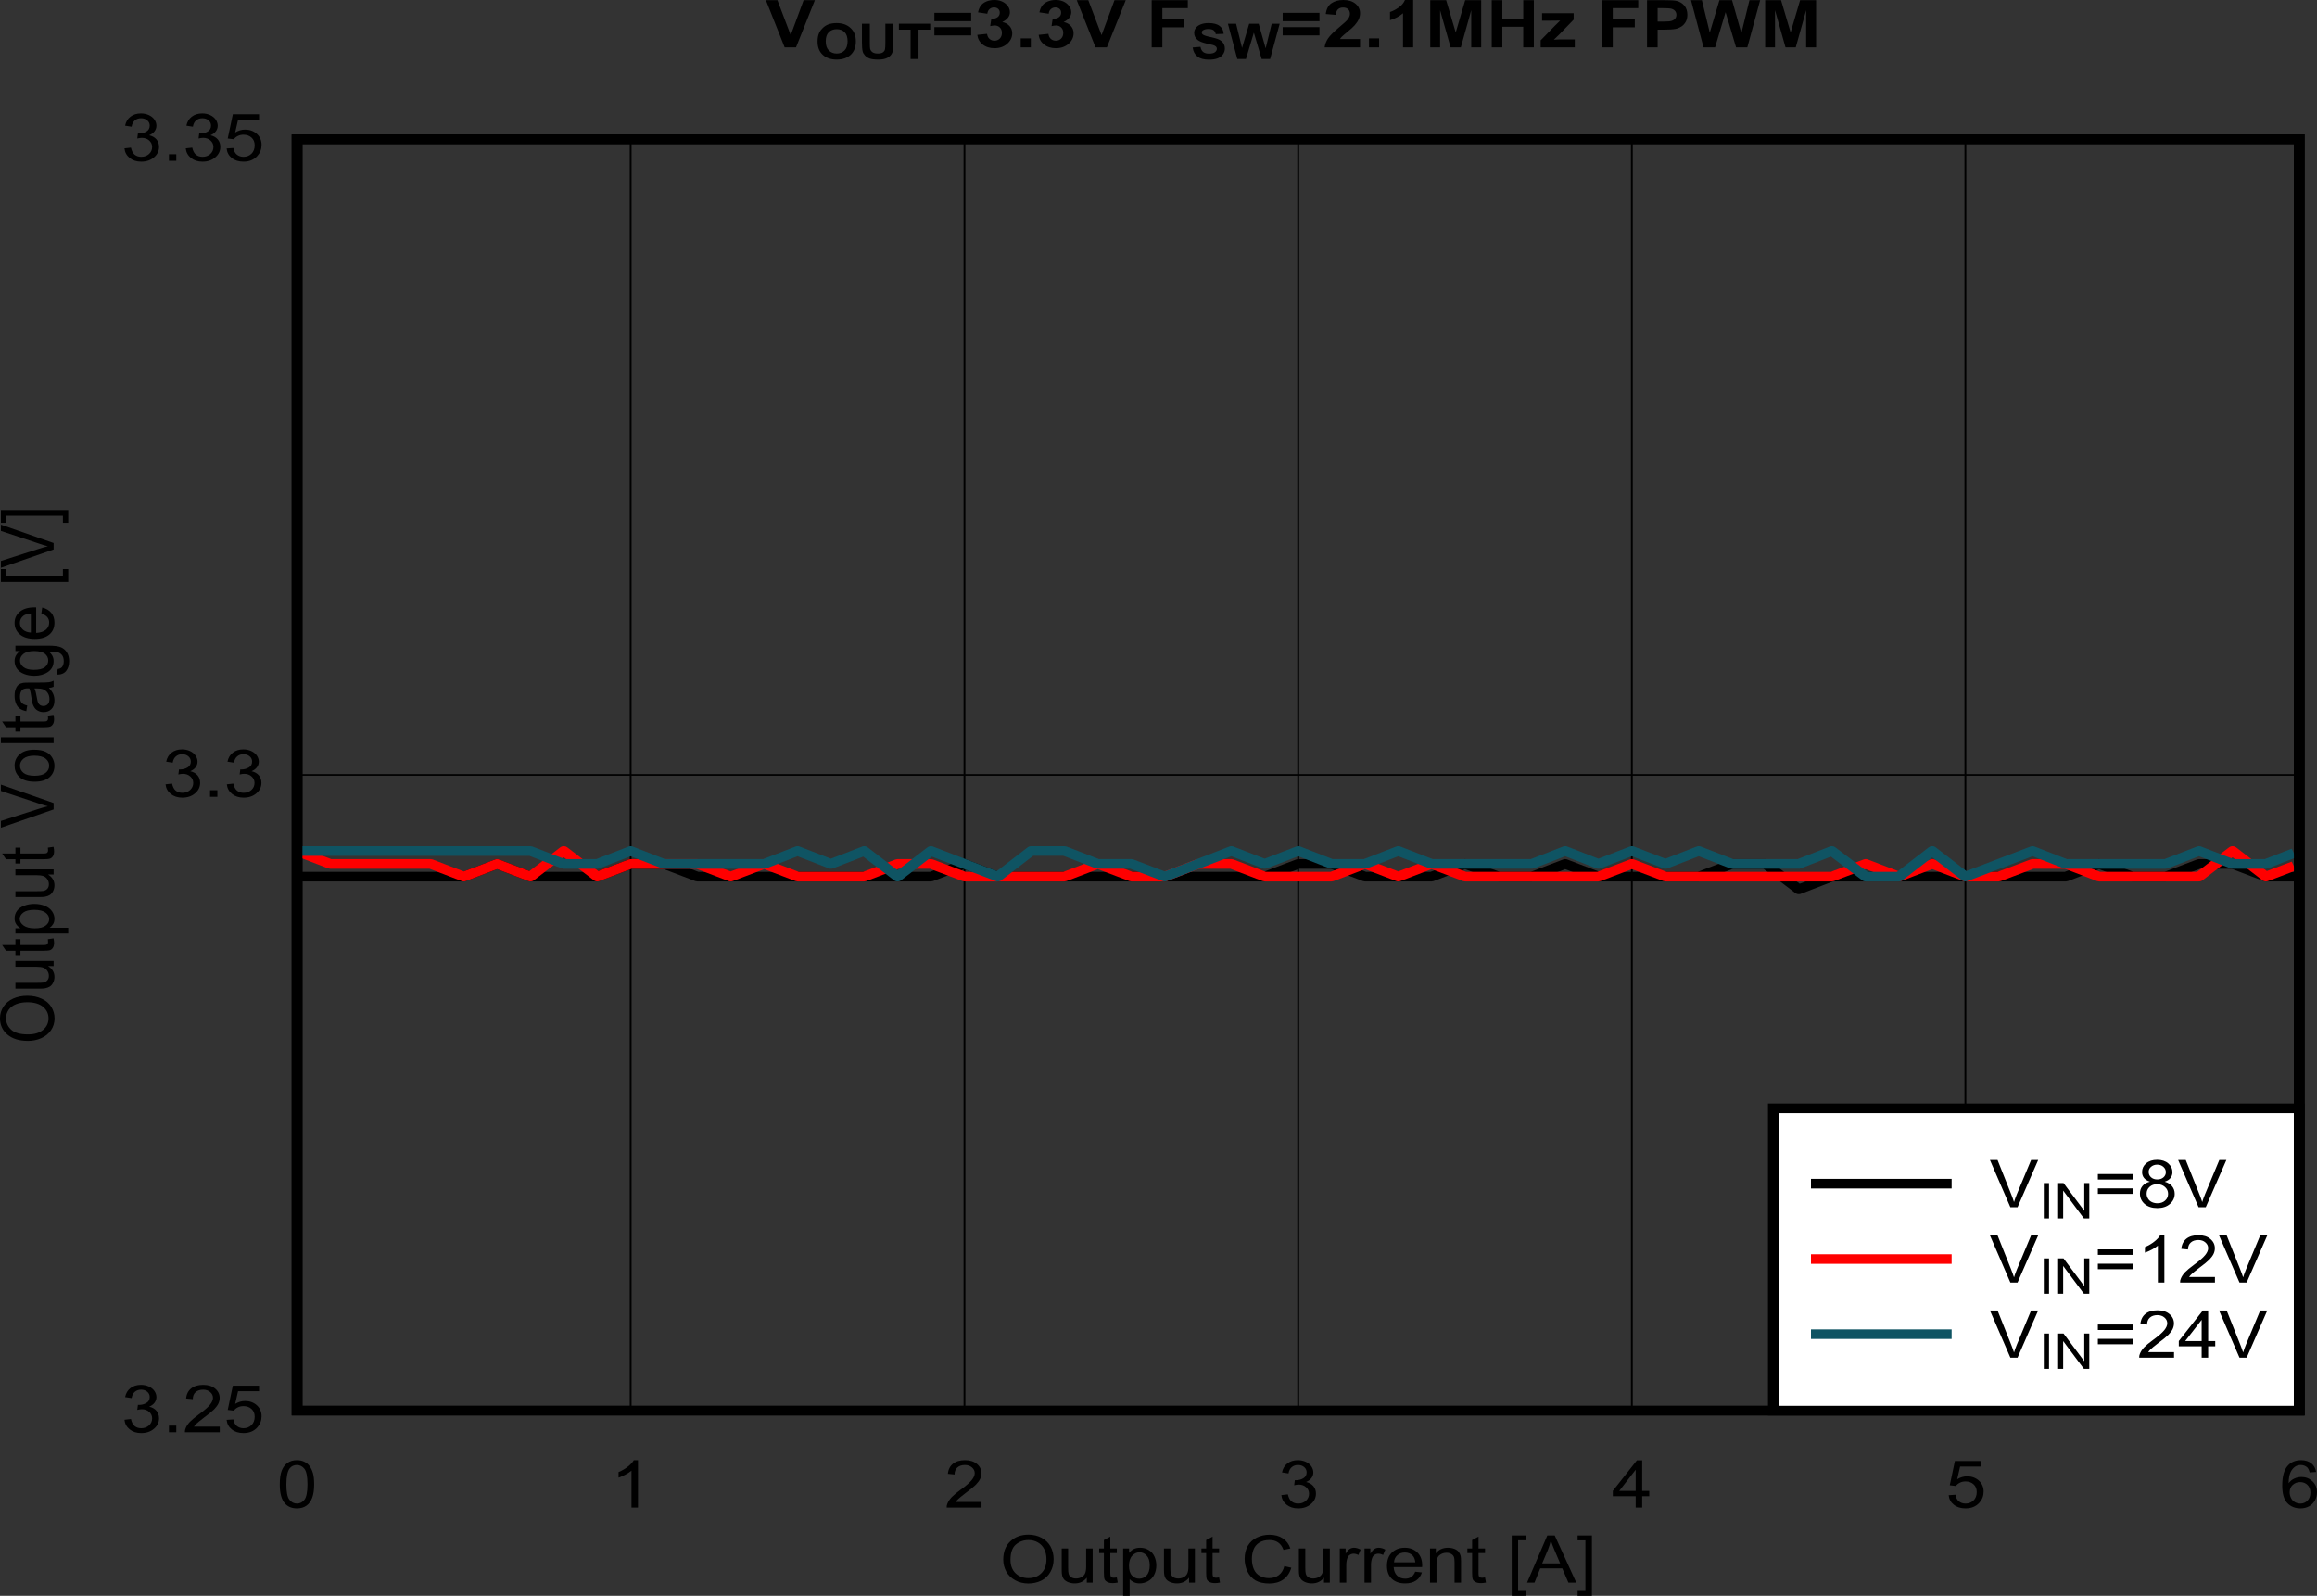 <?xml version="1.0" encoding="UTF-8" standalone="no"?>
<svg
   xmlns:dc="http://purl.org/dc/elements/1.1/"
   xmlns:cc="http://creativecommons.org/ns#"
   xmlns:rdf="http://www.w3.org/1999/02/22-rdf-syntax-ns#"
   xmlns:svg="http://www.w3.org/2000/svg"
   xmlns="http://www.w3.org/2000/svg"
   xmlns:xlink="http://www.w3.org/1999/xlink"
   xmlns:sodipodi="http://sodipodi.sourceforge.net/DTD/sodipodi-0.dtd"
   xmlns:inkscape="http://www.inkscape.org/namespaces/inkscape"
   sodipodi:docname="3p3V_loadreg_linear_FPWM.pdf"
   id="svg490"
   version="1.2"
   viewBox="0 0 389.522 268.267"
   height="268.267pt"
   width="389.522pt">
  <rect x="0" y="0" width="389.522" height="268.267" fill="#333333" stroke="none"/>
  <sodipodi:namedview
     id="namedview492"
     inkscape:window-height="480"
     inkscape:window-width="640"
     inkscape:pageshadow="2"
     inkscape:pageopacity="0"
     guidetolerance="10"
     gridtolerance="10"
     objecttolerance="10"
     borderopacity="1"
     bordercolor="#666666"
     pagecolor="#ffffff" />
  <defs
     id="defs187">
    <g
       id="g185">
      <symbol
         id="glyph0-0"
         overflow="visible">
        <path
           inkscape:connector-curvature="0"
           id="path2"
           d="m 1.547,0 v -6.922 h 6.188 V 0 Z m 0.188,-0.172 h 5.812 V -6.75 h -5.812 z m 0,0"
           style="stroke:none" />
      </symbol>
      <symbol
         id="glyph0-1"
         overflow="visible">
        <path
           inkscape:connector-curvature="0"
           id="path5"
           d="m 0.594,-3.859 c 0,-1.32 0.395,-2.352 1.188,-3.094 0.789,-0.746 1.812,-1.125 3.062,-1.125 0.809,0 1.547,0.18 2.203,0.531 0.652,0.355 1.156,0.848 1.5,1.469 0.34,0.625 0.516,1.336 0.516,2.125 0,0.805 -0.184,1.523 -0.547,2.156 -0.355,0.637 -0.867,1.121 -1.531,1.453 -0.668,0.324 -1.387,0.484 -2.156,0.484 -0.836,0 -1.582,-0.18 -2.234,-0.547 -0.656,-0.363 -1.16,-0.852 -1.5,-1.469 -0.336,-0.621 -0.5,-1.285 -0.5,-1.984 z M 1.812,-3.844 c 0,0.961 0.285,1.715 0.859,2.266 0.57,0.543 1.289,0.812 2.156,0.812 0.883,0 1.609,-0.273 2.172,-0.828 0.57,-0.551 0.859,-1.336 0.859,-2.359 0,-0.645 -0.129,-1.207 -0.375,-1.688 -0.242,-0.488 -0.598,-0.863 -1.062,-1.125 -0.469,-0.27 -0.996,-0.406 -1.578,-0.406 -0.836,0 -1.551,0.258 -2.141,0.766 -0.594,0.512 -0.891,1.367 -0.891,2.562 z m 0,0"
           style="stroke:none" />
      </symbol>
      <symbol
         id="glyph0-2"
         overflow="visible">
        <path
           inkscape:connector-curvature="0"
           id="path8"
           d="m 5.016,0 v -0.844 c -0.5,0.648 -1.18,0.969 -2.031,0.969 -0.375,0 -0.73,-0.066 -1.062,-0.188 C 1.598,-0.195 1.352,-0.359 1.188,-0.547 1.031,-0.742 0.918,-0.988 0.859,-1.281 0.816,-1.465 0.797,-1.77 0.797,-2.188 V -5.75 H 1.875 v 3.188 c 0,0.512 0.023,0.855 0.078,1.031 0.059,0.262 0.203,0.465 0.422,0.609 0.227,0.148 0.504,0.219 0.828,0.219 0.32,0 0.625,-0.07 0.906,-0.219 0.289,-0.152 0.492,-0.363 0.609,-0.625 0.121,-0.258 0.188,-0.633 0.188,-1.125 V -5.75 H 6 V 0 Z m 0,0"
           style="stroke:none" />
      </symbol>
      <symbol
         id="glyph0-3"
         overflow="visible">
        <path
           inkscape:connector-curvature="0"
           id="path11"
           d="m 3.188,-0.875 0.156,0.859 c -0.305,0.059 -0.574,0.094 -0.812,0.094 -0.398,0 -0.707,-0.059 -0.922,-0.172 -0.219,-0.113 -0.379,-0.258 -0.469,-0.438 -0.086,-0.184 -0.125,-0.57 -0.125,-1.156 V -4.984 H 0.219 V -5.75 H 1.016 V -7.172 L 2.094,-7.75 v 2 H 3.188 v 0.766 H 2.094 V -1.625 c 0,0.273 0.02,0.449 0.062,0.531 0.039,0.086 0.102,0.152 0.188,0.203 0.082,0.043 0.207,0.062 0.375,0.062 0.113,0 0.27,-0.016 0.469,-0.047 z m 0,0"
           style="stroke:none" />
      </symbol>
      <symbol
         id="glyph0-4"
         overflow="visible">
        <path
           inkscape:connector-curvature="0"
           id="path14"
           d="M 0.812,2.203 V -5.75 h 1 V -5 C 2.039,-5.289 2.301,-5.508 2.594,-5.656 2.895,-5.801 3.254,-5.875 3.672,-5.875 c 0.539,0 1.02,0.133 1.438,0.391 0.426,0.25 0.742,0.605 0.953,1.062 0.215,0.461 0.328,0.961 0.328,1.5 0,0.594 -0.121,1.129 -0.359,1.594 C 5.801,-0.859 5.457,-0.496 5,-0.25 4.551,0 4.082,0.125 3.594,0.125 3.227,0.125 2.898,0.055 2.609,-0.078 2.328,-0.211 2.09,-0.383 1.906,-0.594 V 2.203 Z M 1.797,-2.844 c 0,0.742 0.164,1.289 0.5,1.641 0.332,0.355 0.738,0.531 1.219,0.531 0.477,0 0.891,-0.18 1.234,-0.547 0.352,-0.363 0.531,-0.93 0.531,-1.703 0,-0.727 -0.176,-1.273 -0.516,-1.641 C 4.43,-4.926 4.027,-5.109 3.562,-5.109 c -0.461,0 -0.871,0.195 -1.234,0.578 -0.355,0.387 -0.531,0.949 -0.531,1.688 z m 0,0"
           style="stroke:none" />
      </symbol>
      <symbol
         id="glyph0-5"
         overflow="visible">
        <path
           inkscape:connector-curvature="0"
           id="path17"
           d=""
           style="stroke:none" />
      </symbol>
      <symbol
         id="glyph0-6"
         overflow="visible">
        <path
           inkscape:connector-curvature="0"
           id="path20"
           d="m 7.281,-2.781 1.172,0.266 c -0.25,0.867 -0.699,1.527 -1.344,1.984 C 6.473,-0.082 5.695,0.141 4.781,0.141 3.82,0.141 3.039,-0.031 2.438,-0.375 1.844,-0.727 1.387,-1.234 1.078,-1.891 c -0.312,-0.664 -0.469,-1.379 -0.469,-2.141 0,-0.82 0.176,-1.539 0.531,-2.156 0.352,-0.613 0.852,-1.078 1.5,-1.391 0.652,-0.32 1.375,-0.484 2.156,-0.484 0.883,0 1.629,0.207 2.234,0.609 0.602,0.398 1.023,0.965 1.266,1.703 l -1.156,0.234 c -0.211,-0.57 -0.512,-0.988 -0.906,-1.25 -0.387,-0.27 -0.871,-0.406 -1.453,-0.406 -0.688,0 -1.262,0.148 -1.719,0.438 -0.461,0.293 -0.785,0.691 -0.969,1.188 -0.18,0.492 -0.266,0.996 -0.266,1.516 0,0.68 0.109,1.27 0.328,1.766 0.215,0.5 0.555,0.879 1.016,1.125 0.465,0.25 0.973,0.375 1.516,0.375 0.652,0 1.207,-0.164 1.656,-0.5 0.457,-0.34 0.77,-0.848 0.938,-1.516 z m 0,0"
           style="stroke:none" />
      </symbol>
      <symbol
         id="glyph0-7"
         overflow="visible">
        <path
           inkscape:connector-curvature="0"
           id="path23"
           d="M 0.797,0 V -5.75 H 1.781 v 0.875 C 2.027,-5.277 2.258,-5.547 2.469,-5.672 2.684,-5.805 2.922,-5.875 3.172,-5.875 c 0.363,0 0.738,0.105 1.125,0.312 l -0.375,0.906 C 3.648,-4.801 3.383,-4.875 3.125,-4.875 c -0.242,0 -0.461,0.07 -0.656,0.203 -0.188,0.125 -0.32,0.305 -0.391,0.531 -0.125,0.344 -0.188,0.727 -0.188,1.141 v 3 z m 0,0"
           style="stroke:none" />
      </symbol>
      <symbol
         id="glyph0-8"
         overflow="visible">
        <path
           inkscape:connector-curvature="0"
           id="path26"
           d="m 5.203,-1.844 1.125,0.125 C 6.148,-1.133 5.82,-0.68 5.344,-0.359 4.863,-0.035 4.254,0.125 3.516,0.125 c -0.938,0 -1.684,-0.254 -2.234,-0.766 -0.555,-0.52 -0.828,-1.25 -0.828,-2.188 0,-0.957 0.273,-1.703 0.828,-2.234 0.559,-0.539 1.285,-0.812 2.172,-0.812 0.852,0 1.551,0.262 2.094,0.781 0.551,0.523 0.828,1.258 0.828,2.203 0,0.062 -0.008,0.152 -0.016,0.266 h -4.781 c 0.039,0.637 0.238,1.121 0.594,1.453 0.363,0.336 0.812,0.5 1.344,0.5 0.395,0 0.734,-0.094 1.016,-0.281 C 4.809,-1.137 5.035,-1.438 5.203,-1.844 Z m -3.562,-1.578 H 5.219 C 5.164,-3.91 5.027,-4.273 4.812,-4.516 c -0.344,-0.371 -0.793,-0.562 -1.344,-0.562 -0.5,0 -0.926,0.152 -1.266,0.453 -0.344,0.305 -0.535,0.707 -0.562,1.203 z m 0,0"
           style="stroke:none" />
      </symbol>
      <symbol
         id="glyph0-9"
         overflow="visible">
        <path
           inkscape:connector-curvature="0"
           id="path29"
           d="m 0.812,0 v -5.75 h 0.984 v 0.828 C 2.262,-5.555 2.945,-5.875 3.844,-5.875 c 0.383,0 0.738,0.066 1.062,0.188 0.32,0.125 0.562,0.293 0.719,0.5 0.164,0.199 0.281,0.434 0.344,0.703 0.039,0.188 0.062,0.508 0.062,0.953 V 0 H 4.938 v -3.5 c 0,-0.395 -0.043,-0.688 -0.125,-0.875 -0.086,-0.195 -0.238,-0.352 -0.453,-0.469 -0.211,-0.121 -0.461,-0.188 -0.75,-0.188 -0.469,0 -0.871,0.137 -1.203,0.406 -0.336,0.262 -0.5,0.758 -0.5,1.484 V 0 Z m 0,0"
           style="stroke:none" />
      </symbol>
      <symbol
         id="glyph0-10"
         overflow="visible">
        <path
           inkscape:connector-curvature="0"
           id="path32"
           d="M 0.844,2.203 V -7.938 h 2.391 v 0.812 h -1.312 v 8.516 h 1.312 v 0.812 z m 0,0"
           style="stroke:none" />
      </symbol>
      <symbol
         id="glyph0-11"
         overflow="visible">
        <path
           inkscape:connector-curvature="0"
           id="path35"
           d="m -0.016,0 3.406,-7.938 h 1.25 L 8.266,0 H 6.938 L 5.906,-2.406 H 2.203 L 1.234,0 Z M 2.531,-3.25 h 3.016 l -0.938,-2.203 c -0.281,-0.664 -0.492,-1.211 -0.625,-1.641 -0.117,0.512 -0.273,1.02 -0.469,1.516 z m 0,0"
           style="stroke:none" />
      </symbol>
      <symbol
         id="glyph0-12"
         overflow="visible">
        <path
           inkscape:connector-curvature="0"
           id="path38"
           d="m 2.641,2.203 h -2.406 v -0.812 h 1.312 V -7.125 h -1.312 v -0.812 h 2.406 z m 0,0"
           style="stroke:none" />
      </symbol>
      <symbol
         id="glyph0-13"
         overflow="visible">
        <path
           inkscape:connector-curvature="0"
           id="path41"
           d="m 0.516,-3.906 c 0,-0.934 0.102,-1.691 0.312,-2.266 C 1.043,-6.742 1.367,-7.188 1.797,-7.5 2.223,-7.809 2.758,-7.969 3.406,-7.969 c 0.465,0 0.879,0.09 1.234,0.266 0.363,0.168 0.66,0.414 0.891,0.734 0.238,0.324 0.426,0.723 0.562,1.188 0.133,0.461 0.203,1.086 0.203,1.875 0,0.93 -0.113,1.68 -0.328,2.25 -0.211,0.574 -0.527,1.02 -0.953,1.328 -0.43,0.312 -0.965,0.469 -1.609,0.469 -0.855,0 -1.527,-0.273 -2.016,-0.828 -0.586,-0.652 -0.875,-1.727 -0.875,-3.219 z m 1.109,0 c 0,1.305 0.172,2.168 0.516,2.594 0.34,0.43 0.766,0.641 1.266,0.641 0.496,0 0.914,-0.211 1.25,-0.641 0.34,-0.434 0.516,-1.301 0.516,-2.594 0,-1.309 -0.176,-2.18 -0.516,-2.609 C 4.32,-6.941 3.898,-7.156 3.391,-7.156 c -0.5,0 -0.902,0.191 -1.203,0.562 -0.375,0.492 -0.562,1.387 -0.562,2.688 z m 0,0"
           style="stroke:none" />
      </symbol>
      <symbol
         id="glyph0-14"
         overflow="visible">
        <path
           inkscape:connector-curvature="0"
           id="path44"
           d="m 4.609,0 h -1.094 v -6.203 c -0.262,0.219 -0.605,0.445 -1.031,0.672 -0.418,0.219 -0.801,0.387 -1.141,0.5 v -0.938 C 1.957,-6.227 2.488,-6.539 2.938,-6.906 3.395,-7.27 3.719,-7.625 3.906,-7.969 h 0.703 z m 0,0"
           style="stroke:none" />
      </symbol>
      <symbol
         id="glyph0-15"
         overflow="visible">
        <path
           inkscape:connector-curvature="0"
           id="path47"
           d="M 6.234,-0.938 V 0 H 0.375 C 0.363,-0.238 0.406,-0.461 0.5,-0.672 c 0.145,-0.363 0.379,-0.719 0.703,-1.062 0.332,-0.34 0.812,-0.742 1.438,-1.203 0.957,-0.695 1.602,-1.254 1.938,-1.672 C 4.918,-5.023 5.094,-5.414 5.094,-5.781 5.094,-6.164 4.934,-6.488 4.625,-6.75 4.32,-7.02 3.926,-7.156 3.438,-7.156 c -0.531,0 -0.957,0.145 -1.266,0.422 -0.312,0.281 -0.469,0.676 -0.469,1.172 l -1.125,-0.109 C 0.648,-6.41 0.938,-6.977 1.438,-7.375 c 0.496,-0.395 1.172,-0.594 2.016,-0.594 0.852,0 1.523,0.215 2.016,0.641 0.496,0.418 0.75,0.941 0.75,1.562 0,0.324 -0.074,0.645 -0.219,0.953 -0.148,0.305 -0.387,0.629 -0.719,0.969 -0.336,0.336 -0.898,0.793 -1.688,1.375 -0.648,0.5 -1.066,0.84 -1.25,1.016 -0.188,0.168 -0.34,0.34 -0.453,0.516 z m 0,0"
           style="stroke:none" />
      </symbol>
      <symbol
         id="glyph0-16"
         overflow="visible">
        <path
           inkscape:connector-curvature="0"
           id="path50"
           d="m 0.516,-2.094 1.094,-0.125 c 0.121,0.555 0.332,0.949 0.625,1.188 0.301,0.242 0.672,0.359 1.109,0.359 0.508,0 0.941,-0.156 1.297,-0.469 0.352,-0.32 0.531,-0.719 0.531,-1.188 0,-0.434 -0.168,-0.801 -0.5,-1.094 -0.324,-0.289 -0.738,-0.438 -1.234,-0.438 -0.211,0 -0.465,0.039 -0.766,0.109 L 2.781,-4.609 c 0.07,0.012 0.129,0.016 0.172,0.016 0.465,0 0.883,-0.109 1.25,-0.328 0.371,-0.215 0.562,-0.551 0.562,-1 0,-0.352 -0.137,-0.645 -0.406,-0.875 C 4.086,-7.035 3.738,-7.156 3.312,-7.156 c -0.418,0 -0.77,0.121 -1.047,0.359 -0.281,0.23 -0.465,0.586 -0.547,1.062 L 0.625,-5.906 c 0.133,-0.652 0.438,-1.16 0.906,-1.516 0.465,-0.363 1.055,-0.547 1.766,-0.547 0.477,0 0.922,0.098 1.328,0.281 0.402,0.188 0.719,0.445 0.938,0.766 0.215,0.324 0.328,0.664 0.328,1.016 0,0.344 -0.105,0.66 -0.312,0.938 -0.211,0.281 -0.512,0.508 -0.906,0.672 0.52,0.117 0.926,0.348 1.219,0.688 0.289,0.336 0.438,0.758 0.438,1.266 0,0.699 -0.289,1.289 -0.859,1.766 -0.562,0.48 -1.277,0.719 -2.141,0.719 -0.773,0 -1.418,-0.207 -1.938,-0.625 C 0.879,-0.898 0.586,-1.438 0.516,-2.094 Z m 0,0"
           style="stroke:none" />
      </symbol>
      <symbol
         id="glyph0-17"
         overflow="visible">
        <path
           inkscape:connector-curvature="0"
           id="path53"
           d="M 4,0 V -1.906 H 0.156 V -2.797 L 4.203,-7.938 H 5.094 v 5.141 h 1.188 V -1.906 H 5.094 V 0 Z m 0,-2.797 v -3.562 l -2.766,3.562 z m 0,0"
           style="stroke:none" />
      </symbol>
      <symbol
         id="glyph0-18"
         overflow="visible">
        <path
           inkscape:connector-curvature="0"
           id="path56"
           d="M 0.516,-2.078 1.656,-2.156 c 0.082,0.492 0.273,0.863 0.578,1.109 0.309,0.25 0.688,0.375 1.125,0.375 0.52,0 0.961,-0.172 1.328,-0.516 0.363,-0.352 0.547,-0.828 0.547,-1.422 0,-0.551 -0.18,-0.984 -0.531,-1.297 -0.344,-0.32 -0.801,-0.484 -1.359,-0.484 -0.355,0 -0.676,0.074 -0.953,0.219 -0.281,0.137 -0.504,0.32 -0.656,0.547 L 0.703,-3.75 1.562,-7.828 h 4.406 v 0.938 H 2.438 l -0.484,2.125 C 2.48,-5.086 3.039,-5.25 3.625,-5.25 c 0.777,0 1.438,0.242 1.969,0.719 0.527,0.48 0.797,1.098 0.797,1.844 0,0.719 -0.238,1.34 -0.703,1.859 -0.574,0.648 -1.352,0.969 -2.328,0.969 -0.805,0 -1.461,-0.203 -1.969,-0.609 -0.512,-0.402 -0.805,-0.941 -0.875,-1.609 z m 0,0"
           style="stroke:none" />
      </symbol>
      <symbol
         id="glyph0-19"
         overflow="visible">
        <path
           inkscape:connector-curvature="0"
           id="path59"
           d="M 6.156,-5.984 5.078,-5.906 C 4.984,-6.289 4.848,-6.57 4.672,-6.75 4.367,-7.02 4.004,-7.156 3.578,-7.156 c -0.344,0 -0.648,0.086 -0.906,0.25 -0.344,0.23 -0.617,0.559 -0.812,0.984 -0.199,0.43 -0.305,1.039 -0.312,1.828 C 1.805,-4.445 2.125,-4.707 2.5,-4.875 c 0.383,-0.176 0.785,-0.266 1.203,-0.266 0.715,0 1.332,0.242 1.844,0.719 0.508,0.48 0.766,1.098 0.766,1.844 0,0.5 -0.121,0.965 -0.359,1.391 C 5.711,-0.758 5.383,-0.43 4.969,-0.203 4.551,0.023 4.074,0.141 3.547,0.141 2.641,0.141 1.898,-0.156 1.328,-0.75 0.754,-1.352 0.469,-2.336 0.469,-3.703 c 0,-1.539 0.312,-2.656 0.938,-3.344 0.551,-0.613 1.297,-0.922 2.234,-0.922 0.695,0 1.27,0.18 1.719,0.531 0.445,0.355 0.711,0.84 0.797,1.453 z M 1.719,-2.562 c 0,0.336 0.078,0.66 0.234,0.969 0.152,0.305 0.375,0.535 0.656,0.688 0.289,0.156 0.594,0.234 0.906,0.234 0.465,0 0.863,-0.16 1.188,-0.484 0.332,-0.332 0.5,-0.785 0.5,-1.359 0,-0.551 -0.168,-0.984 -0.5,-1.297 -0.324,-0.309 -0.73,-0.469 -1.219,-0.469 -0.492,0 -0.91,0.16 -1.25,0.469 -0.344,0.312 -0.516,0.73 -0.516,1.25 z m 0,0"
           style="stroke:none" />
      </symbol>
      <symbol
         id="glyph0-20"
         overflow="visible">
        <path
           inkscape:connector-curvature="0"
           id="path62"
           d="M 1.125,0 V -1.109 H 2.359 V 0 Z m 0,0"
           style="stroke:none" />
      </symbol>
      <symbol
         id="glyph0-21"
         overflow="visible">
        <path
           inkscape:connector-curvature="0"
           id="path65"
           d="m 3.484,0 -3.438,-7.938 h 1.281 L 3.625,-2.172 C 3.809,-1.711 3.969,-1.277 4.094,-0.875 4.227,-1.301 4.383,-1.734 4.562,-2.172 L 6.969,-7.938 h 1.188 L 4.688,0 Z m 0,0"
           style="stroke:none" />
      </symbol>
      <symbol
         id="glyph0-22"
         overflow="visible">
        <path
           inkscape:connector-curvature="0"
           id="path68"
           d="M 6.531,-4.656 H 0.688 v -0.922 h 5.844 z m 0,2.406 H 0.688 v -0.922 h 5.844 z m 0,0"
           style="stroke:none" />
      </symbol>
      <symbol
         id="glyph0-23"
         overflow="visible">
        <path
           inkscape:connector-curvature="0"
           id="path71"
           d="m 2.188,-4.297 c -0.449,-0.145 -0.785,-0.352 -1,-0.625 -0.219,-0.277 -0.328,-0.613 -0.328,-1 0,-0.57 0.227,-1.055 0.688,-1.453 0.465,-0.395 1.086,-0.594 1.859,-0.594 0.77,0 1.391,0.207 1.859,0.609 0.465,0.406 0.703,0.898 0.703,1.469 0,0.367 -0.113,0.691 -0.328,0.969 -0.211,0.273 -0.535,0.48 -0.969,0.625 0.539,0.156 0.953,0.414 1.234,0.766 0.289,0.355 0.438,0.777 0.438,1.266 0,0.68 -0.273,1.254 -0.812,1.719 -0.531,0.461 -1.238,0.688 -2.109,0.688 -0.875,0 -1.586,-0.227 -2.125,-0.688 C 0.766,-1.012 0.5,-1.598 0.5,-2.297 c 0,-0.508 0.145,-0.938 0.438,-1.281 0.289,-0.352 0.707,-0.594 1.25,-0.719 z m -0.219,-1.656 c 0,0.375 0.133,0.684 0.406,0.922 0.27,0.242 0.617,0.359 1.047,0.359 0.414,0 0.758,-0.113 1.031,-0.344 0.27,-0.238 0.406,-0.531 0.406,-0.875 0,-0.363 -0.145,-0.664 -0.422,-0.906 C 4.164,-7.035 3.82,-7.156 3.406,-7.156 3,-7.156 2.652,-7.035 2.375,-6.797 2.102,-6.566 1.969,-6.285 1.969,-5.953 Z M 1.625,-2.281 c 0,0.273 0.07,0.539 0.219,0.797 0.145,0.262 0.363,0.465 0.656,0.609 0.289,0.137 0.602,0.203 0.938,0.203 0.52,0 0.945,-0.145 1.281,-0.438 0.34,-0.301 0.516,-0.68 0.516,-1.141 0,-0.465 -0.18,-0.852 -0.531,-1.156 -0.344,-0.309 -0.785,-0.469 -1.312,-0.469 -0.512,0 -0.934,0.152 -1.266,0.453 -0.336,0.305 -0.5,0.684 -0.5,1.141 z m 0,0"
           style="stroke:none" />
      </symbol>
      <symbol
         id="glyph1-0"
         overflow="visible">
        <path
           inkscape:connector-curvature="0"
           id="path74"
           d="m 0,-1.391 h -7.734 v -5.531 H 0 Z M -0.188,-1.562 V -6.75 h -7.359 v 5.188 z m 0,0"
           style="stroke:none" />
      </symbol>
      <symbol
         id="glyph1-1"
         overflow="visible">
        <path
           inkscape:connector-curvature="0"
           id="path77"
           d="m -4.312,-0.531 c -1.465,0 -2.617,-0.352 -3.453,-1.062 -0.832,-0.707 -1.25,-1.617 -1.25,-2.734 0,-0.738 0.199,-1.398 0.594,-1.984 0.387,-0.582 0.93,-1.031 1.625,-1.344 0.699,-0.309 1.492,-0.469 2.375,-0.469 0.906,0 1.715,0.168 2.422,0.5 0.711,0.324 1.246,0.785 1.609,1.375 0.367,0.594 0.547,1.238 0.547,1.922 0,0.75 -0.203,1.426 -0.609,2.016 -0.402,0.586 -0.953,1.027 -1.641,1.328 -0.695,0.305 -1.438,0.453 -2.219,0.453 z M -4.297,-1.625 c 1.074,0 1.918,-0.254 2.531,-0.766 0.605,-0.508 0.906,-1.156 0.906,-1.938 0,-0.777 -0.305,-1.426 -0.922,-1.938 -0.621,-0.508 -1.504,-0.766 -2.641,-0.766 -0.715,0 -1.348,0.113 -1.891,0.328 -0.539,0.211 -0.957,0.527 -1.25,0.953 C -7.852,-5.332 -8,-4.863 -8,-4.344 c 0,0.75 0.289,1.395 0.859,1.922 0.562,0.531 1.512,0.797 2.844,0.797 z m 0,0"
           style="stroke:none" />
      </symbol>
      <symbol
         id="glyph1-2"
         overflow="visible">
        <path
           inkscape:connector-curvature="0"
           id="path80"
           d="m 0,-4.5 h -0.938 c 0.719,0.449 1.078,1.059 1.078,1.828 0,0.344 -0.074,0.664 -0.219,0.953 -0.145,0.293 -0.328,0.512 -0.547,0.656 -0.215,0.137 -0.484,0.238 -0.797,0.297 -0.215,0.043 -0.555,0.062 -1.016,0.062 H -6.422 V -1.688 h 3.562 c 0.574,0 0.961,-0.016 1.156,-0.047 0.281,-0.059 0.508,-0.191 0.672,-0.391 0.156,-0.195 0.234,-0.441 0.234,-0.734 0,-0.301 -0.082,-0.578 -0.25,-0.828 -0.164,-0.258 -0.391,-0.441 -0.672,-0.547 -0.289,-0.102 -0.711,-0.156 -1.266,-0.156 h -3.438 v -0.969 H 0 Z m 0,0"
           style="stroke:none" />
      </symbol>
      <symbol
         id="glyph1-3"
         overflow="visible">
        <path
           inkscape:connector-curvature="0"
           id="path83"
           d="M -0.969,-2.859 -0.016,-3 c 0.059,0.281 0.094,0.527 0.094,0.734 0,0.355 -0.066,0.633 -0.188,0.828 -0.121,0.199 -0.285,0.34 -0.484,0.422 -0.207,0.074 -0.633,0.109 -1.281,0.109 h -3.703 v 0.719 h -0.844 V -0.906 H -8 L -8.656,-1.875 h 2.234 v -0.984 h 0.844 V -1.875 H -1.812 c 0.305,0 0.504,-0.016 0.594,-0.047 0.086,-0.039 0.152,-0.098 0.203,-0.172 0.055,-0.082 0.078,-0.191 0.078,-0.328 0,-0.113 -0.008,-0.258 -0.031,-0.438 z m 0,0"
           style="stroke:none" />
      </symbol>
      <symbol
         id="glyph1-4"
         overflow="visible">
        <path
           inkscape:connector-curvature="0"
           id="path86"
           d="m 2.453,-0.734 h -8.875 V -1.625 h 0.844 C -5.91,-1.832 -6.156,-2.066 -6.312,-2.328 c -0.164,-0.258 -0.25,-0.578 -0.25,-0.953 0,-0.488 0.145,-0.922 0.422,-1.297 0.281,-0.371 0.684,-0.656 1.203,-0.844 0.512,-0.195 1.074,-0.297 1.688,-0.297 0.656,0 1.254,0.113 1.781,0.328 0.523,0.211 0.926,0.52 1.203,0.922 0.27,0.398 0.406,0.816 0.406,1.25 0,0.336 -0.074,0.633 -0.219,0.891 -0.152,0.25 -0.352,0.461 -0.594,0.625 h 3.125 z m -5.625,-0.875 c 0.824,0 1.434,-0.148 1.828,-0.453 0.398,-0.301 0.594,-0.66 0.594,-1.078 0,-0.434 -0.203,-0.805 -0.609,-1.109 -0.402,-0.309 -1.039,-0.469 -1.906,-0.469 -0.809,0 -1.422,0.152 -1.828,0.453 -0.402,0.305 -0.609,0.664 -0.609,1.078 0,0.418 0.223,0.789 0.656,1.109 0.43,0.312 1.055,0.469 1.875,0.469 z m 0,0"
           style="stroke:none" />
      </symbol>
      <symbol
         id="glyph1-5"
         overflow="visible">
        <path
           inkscape:connector-curvature="0"
           id="path89"
           d=""
           style="stroke:none" />
      </symbol>
      <symbol
         id="glyph1-6"
         overflow="visible">
        <path
           inkscape:connector-curvature="0"
           id="path92"
           d="m 0,-3.125 -8.859,3.078 V -1.188 l 6.438,-2.062 c 0.512,-0.164 0.996,-0.301 1.453,-0.406 -0.488,-0.121 -0.973,-0.27 -1.453,-0.438 l -6.438,-2.141 v -1.062 L 0,-4.203 Z m 0,0"
           style="stroke:none" />
      </symbol>
      <symbol
         id="glyph1-7"
         overflow="visible">
        <path
           inkscape:connector-curvature="0"
           id="path95"
           d="m -3.203,-0.375 c -1.184,0 -2.066,-0.289 -2.641,-0.875 -0.477,-0.496 -0.719,-1.102 -0.719,-1.812 0,-0.789 0.293,-1.438 0.875,-1.938 0.574,-0.496 1.371,-0.75 2.391,-0.75 0.824,0 1.477,0.117 1.953,0.344 0.469,0.219 0.836,0.543 1.094,0.969 0.258,0.418 0.391,0.879 0.391,1.375 0,0.805 -0.285,1.457 -0.859,1.953 C -1.289,-0.617 -2.117,-0.375 -3.203,-0.375 Z m 0,-1 c 0.824,0 1.441,-0.156 1.844,-0.469 C -0.953,-2.164 -0.75,-2.57 -0.75,-3.062 -0.75,-3.539 -0.953,-3.941 -1.359,-4.266 -1.773,-4.586 -2.406,-4.75 -3.25,-4.75 c -0.789,0 -1.391,0.164 -1.797,0.484 -0.402,0.324 -0.609,0.727 -0.609,1.203 0,0.492 0.207,0.898 0.609,1.219 0.406,0.312 1.023,0.469 1.844,0.469 z m 0,0"
           style="stroke:none" />
      </symbol>
      <symbol
         id="glyph1-8"
         overflow="visible">
        <path
           inkscape:connector-curvature="0"
           id="path98"
           d="M 0,-0.703 H -8.859 V -1.688 H 0 Z m 0,0"
           style="stroke:none" />
      </symbol>
      <symbol
         id="glyph1-9"
         overflow="visible">
        <path
           inkscape:connector-curvature="0"
           id="path101"
           d="m -0.797,-4.484 c 0.344,0.367 0.59,0.715 0.734,1.047 0.133,0.336 0.203,0.695 0.203,1.078 0,0.625 -0.172,1.113 -0.516,1.453 -0.34,0.336 -0.781,0.5 -1.312,0.5 -0.309,0 -0.598,-0.062 -0.859,-0.188 -0.258,-0.121 -0.469,-0.289 -0.625,-0.5 -0.152,-0.207 -0.273,-0.441 -0.359,-0.703 -0.059,-0.184 -0.117,-0.473 -0.172,-0.859 -0.102,-0.789 -0.227,-1.367 -0.375,-1.734 -0.145,-0.008 -0.238,-0.016 -0.281,-0.016 -0.434,0 -0.75,0.098 -0.938,0.281 -0.238,0.25 -0.359,0.621 -0.359,1.109 0,0.461 0.09,0.801 0.266,1.016 0.18,0.219 0.496,0.383 0.953,0.484 L -4.594,-0.562 C -5.039,-0.652 -5.406,-0.801 -5.688,-1 -5.965,-1.195 -6.18,-1.484 -6.328,-1.859 -6.48,-2.23 -6.562,-2.664 -6.562,-3.156 c 0,-0.488 0.07,-0.883 0.203,-1.188 0.125,-0.309 0.289,-0.539 0.484,-0.688 0.188,-0.145 0.434,-0.242 0.734,-0.297 0.188,-0.027 0.523,-0.047 1,-0.047 H -2.688 c 1.012,0 1.652,-0.02 1.922,-0.062 0.262,-0.039 0.52,-0.125 0.766,-0.25 v 1.016 c -0.227,0.105 -0.492,0.168 -0.797,0.188 z m -2.422,0.094 c 0.156,0.344 0.293,0.871 0.406,1.578 0.062,0.406 0.137,0.695 0.219,0.859 0.086,0.168 0.207,0.301 0.359,0.391 0.156,0.086 0.332,0.125 0.516,0.125 0.293,0 0.539,-0.098 0.734,-0.297 0.188,-0.195 0.281,-0.484 0.281,-0.859 0,-0.371 -0.086,-0.707 -0.266,-1 -0.184,-0.289 -0.441,-0.504 -0.766,-0.641 -0.246,-0.102 -0.613,-0.156 -1.094,-0.156 z m 0,0"
           style="stroke:none" />
      </symbol>
      <symbol
         id="glyph1-10"
         overflow="visible">
        <path
           inkscape:connector-curvature="0"
           id="path104"
           d="M 0.531,-0.547 0.688,-1.5 C 1.008,-1.539 1.25,-1.648 1.406,-1.828 1.602,-2.066 1.703,-2.395 1.703,-2.812 c 0,-0.457 -0.105,-0.805 -0.312,-1.047 C 1.191,-4.105 0.914,-4.273 0.562,-4.359 0.332,-4.41 -0.133,-4.438 -0.844,-4.438 -0.281,-4.008 0,-3.477 0,-2.844 0,-2.051 -0.316,-1.434 -0.953,-1 -1.586,-0.57 -2.352,-0.359 -3.25,-0.359 c -0.602,0 -1.164,-0.098 -1.688,-0.297 C -5.457,-0.852 -5.859,-1.141 -6.141,-1.516 -6.418,-1.887 -6.562,-2.332 -6.562,-2.844 c 0,-0.676 0.309,-1.234 0.922,-1.672 h -0.781 v -0.906 H -0.875 c 0.996,0 1.707,0.098 2.125,0.281 0.414,0.18 0.742,0.465 0.984,0.859 0.246,0.398 0.375,0.883 0.375,1.453 0,0.688 -0.176,1.246 -0.516,1.672 -0.344,0.418 -0.867,0.621 -1.562,0.609 z m -3.859,-0.812 c 0.844,0 1.461,-0.145 1.844,-0.438 0.387,-0.301 0.578,-0.68 0.578,-1.141 0,-0.445 -0.188,-0.82 -0.562,-1.125 -0.383,-0.301 -0.988,-0.453 -1.812,-0.453 -0.789,0 -1.383,0.16 -1.781,0.469 -0.395,0.312 -0.594,0.691 -0.594,1.125 0,0.438 0.199,0.809 0.594,1.109 0.387,0.305 0.965,0.453 1.734,0.453 z m 0,0"
           style="stroke:none" />
      </symbol>
      <symbol
         id="glyph1-11"
         overflow="visible">
        <path
           inkscape:connector-curvature="0"
           id="path107"
           d="m -2.062,-4.656 0.141,-1.016 c 0.656,0.156 1.168,0.457 1.531,0.891 0.355,0.43 0.531,0.977 0.531,1.641 0,0.844 -0.285,1.512 -0.859,2 -0.582,0.492 -1.395,0.734 -2.438,0.734 -1.082,0 -1.922,-0.25 -2.516,-0.75 -0.59,-0.496 -0.891,-1.145 -0.891,-1.938 0,-0.758 0.293,-1.383 0.875,-1.875 0.586,-0.488 1.41,-0.734 2.469,-0.734 0.062,0 0.16,0 0.281,0 v 4.297 c 0.711,-0.039 1.254,-0.219 1.625,-0.531 0.375,-0.32 0.562,-0.723 0.562,-1.203 0,-0.363 -0.102,-0.672 -0.312,-0.922 -0.207,-0.246 -0.539,-0.445 -1,-0.594 z m -1.766,3.188 v -3.203 c -0.539,0.043 -0.945,0.164 -1.219,0.359 -0.414,0.312 -0.625,0.723 -0.625,1.219 0,0.449 0.168,0.824 0.5,1.125 0.336,0.305 0.785,0.473 1.344,0.5 z m 0,0"
           style="stroke:none" />
      </symbol>
      <symbol
         id="glyph1-12"
         overflow="visible">
        <path
           inkscape:connector-curvature="0"
           id="path110"
           d="m 2.453,-0.75 h -11.312 v -2.156 h 0.906 v 1.188 H 1.562 v -1.188 h 0.891 z m 0,0"
           style="stroke:none" />
      </symbol>
      <symbol
         id="glyph1-13"
         overflow="visible">
        <path
           inkscape:connector-curvature="0"
           id="path113"
           d="M 2.453,-2.359 V -0.219 H 1.562 v -1.172 h -9.516 v 1.172 h -0.906 v -2.141 z m 0,0"
           style="stroke:none" />
      </symbol>
      <symbol
         id="glyph2-0"
         overflow="visible">
        <path
           inkscape:connector-curvature="0"
           id="path116"
           d="m 1.547,0 v -6.922 h 6.188 V 0 Z m 0.188,-0.172 h 5.812 V -6.75 h -5.812 z m 0,0"
           style="stroke:none" />
      </symbol>
      <symbol
         id="glyph2-1"
         overflow="visible">
        <path
           inkscape:connector-curvature="0"
           id="path119"
           d="M 3.156,0 0,-7.938 h 1.938 l 2.234,5.875 2.172,-5.875 H 8.234 L 5.062,0 Z m 0,0"
           style="stroke:none" />
      </symbol>
      <symbol
         id="glyph2-2"
         overflow="visible">
        <path
           inkscape:connector-curvature="0"
           id="path122"
           d="M 0.516,-4.406 V -5.812 h 6.188 v 1.406 z m 0,2.391 V -3.406 h 6.188 v 1.391 z m 0,0"
           style="stroke:none" />
      </symbol>
      <symbol
         id="glyph2-3"
         overflow="visible">
        <path
           inkscape:connector-curvature="0"
           id="path125"
           d="M 0.469,-2.109 2.109,-2.281 c 0.051,0.375 0.191,0.664 0.422,0.859 0.227,0.199 0.504,0.297 0.828,0.297 0.352,0 0.648,-0.117 0.891,-0.359 0.238,-0.238 0.359,-0.555 0.359,-0.953 0,-0.383 -0.117,-0.688 -0.344,-0.906 -0.23,-0.227 -0.512,-0.344 -0.844,-0.344 -0.219,0 -0.48,0.039 -0.781,0.109 L 2.828,-4.812 C 3.285,-4.801 3.633,-4.891 3.875,-5.078 4.121,-5.262 4.25,-5.52 4.25,-5.844 c 0,-0.258 -0.09,-0.469 -0.266,-0.625 -0.18,-0.164 -0.414,-0.25 -0.703,-0.25 -0.293,0 -0.543,0.098 -0.75,0.281 -0.211,0.18 -0.336,0.441 -0.375,0.781 L 0.594,-5.891 C 0.695,-6.367 0.859,-6.75 1.078,-7.031 1.293,-7.32 1.602,-7.551 2,-7.719 c 0.395,-0.164 0.836,-0.25 1.328,-0.25 0.832,0 1.5,0.242 2,0.719 0.414,0.387 0.625,0.832 0.625,1.328 0,0.688 -0.43,1.242 -1.281,1.656 0.508,0.105 0.914,0.332 1.219,0.672 0.301,0.336 0.453,0.742 0.453,1.219 0,0.688 -0.289,1.285 -0.859,1.781 -0.562,0.492 -1.27,0.734 -2.109,0.734 -0.805,0 -1.473,-0.207 -2,-0.625 -0.523,-0.414 -0.824,-0.957 -0.906,-1.625 z m 0,0"
           style="stroke:none" />
      </symbol>
      <symbol
         id="glyph2-4"
         overflow="visible">
        <path
           inkscape:connector-curvature="0"
           id="path128"
           d="M 0.891,0 V -1.516 H 2.594 V 0 Z m 0,0"
           style="stroke:none" />
      </symbol>
      <symbol
         id="glyph2-5"
         overflow="visible">
        <path
           inkscape:connector-curvature="0"
           id="path131"
           d=""
           style="stroke:none" />
      </symbol>
      <symbol
         id="glyph2-6"
         overflow="visible">
        <path
           inkscape:connector-curvature="0"
           id="path134"
           d="m 0.906,0 v -7.938 h 6.078 v 1.344 h -4.281 v 1.875 H 6.406 V -3.375 H 2.703 V 0 Z m 0,0"
           style="stroke:none" />
      </symbol>
      <symbol
         id="glyph2-7"
         overflow="visible">
        <path
           inkscape:connector-curvature="0"
           id="path137"
           d="M 6.266,-1.406 V 0 H 0.312 c 0.059,-0.527 0.254,-1.035 0.578,-1.516 0.32,-0.477 0.957,-1.113 1.906,-1.906 0.77,-0.633 1.238,-1.066 1.406,-1.297 0.238,-0.309 0.359,-0.617 0.359,-0.922 0,-0.34 -0.105,-0.602 -0.312,-0.781 -0.199,-0.184 -0.48,-0.281 -0.844,-0.281 -0.355,0 -0.637,0.102 -0.844,0.297 -0.211,0.188 -0.332,0.504 -0.359,0.938 L 0.5,-5.609 c 0.102,-0.84 0.422,-1.445 0.953,-1.812 0.527,-0.363 1.195,-0.547 2,-0.547 0.871,0 1.562,0.215 2.062,0.641 0.496,0.418 0.75,0.945 0.75,1.578 0,0.355 -0.074,0.695 -0.219,1.016 -0.148,0.324 -0.379,0.664 -0.688,1.016 -0.199,0.23 -0.57,0.57 -1.109,1.016 -0.531,0.438 -0.871,0.73 -1.016,0.875 -0.148,0.137 -0.262,0.277 -0.344,0.422 z m 0,0"
           style="stroke:none" />
      </symbol>
      <symbol
         id="glyph2-8"
         overflow="visible">
        <path
           inkscape:connector-curvature="0"
           id="path140"
           d="M 4.875,0 H 3.172 v -5.734 c -0.625,0.523 -1.355,0.91 -2.188,1.156 v -1.375 C 1.418,-6.086 1.898,-6.332 2.422,-6.688 2.941,-7.051 3.301,-7.477 3.5,-7.969 h 1.375 z m 0,0"
           style="stroke:none" />
      </symbol>
      <symbol
         id="glyph2-9"
         overflow="visible">
        <path
           inkscape:connector-curvature="0"
           id="path143"
           d="M 0.875,0 V -7.938 H 3.547 L 5.156,-2.516 6.75,-7.938 H 9.438 V 0 H 7.766 V -6.25 L 6.016,0 H 4.297 L 2.531,-6.25 V 0 Z m 0,0"
           style="stroke:none" />
      </symbol>
      <symbol
         id="glyph2-10"
         overflow="visible">
        <path
           inkscape:connector-curvature="0"
           id="path146"
           d="M 0.906,0 V -7.938 H 2.688 v 3.125 h 3.516 v -3.125 h 1.781 V 0 H 6.203 V -3.469 H 2.688 V 0 Z m 0,0"
           style="stroke:none" />
      </symbol>
      <symbol
         id="glyph2-11"
         overflow="visible">
        <path
           inkscape:connector-curvature="0"
           id="path149"
           d="m 0.203,0 v -1.188 l 2.406,-2.469 c 0.395,-0.402 0.688,-0.691 0.875,-0.859 C 3.285,-4.504 3.023,-4.5 2.703,-4.5 L 0.438,-4.484 V -5.75 H 5.75 v 1.078 l -2.453,2.531 -0.875,0.844 C 2.898,-1.324 3.195,-1.344 3.312,-1.344 h 2.625 V 0 Z m 0,0"
           style="stroke:none" />
      </symbol>
      <symbol
         id="glyph2-12"
         overflow="visible">
        <path
           inkscape:connector-curvature="0"
           id="path152"
           d="m 0.906,0 v -7.938 h 2.859 c 1.09,0 1.801,0.043 2.125,0.125 0.508,0.125 0.938,0.387 1.281,0.781 0.34,0.398 0.516,0.914 0.516,1.547 0,0.48 -0.102,0.887 -0.297,1.219 -0.199,0.336 -0.449,0.598 -0.75,0.781 -0.305,0.188 -0.617,0.316 -0.938,0.375 -0.43,0.086 -1.043,0.125 -1.844,0.125 H 2.688 V 0 Z M 2.688,-6.594 v 2.25 h 0.984 c 0.695,0 1.164,-0.039 1.406,-0.125 0.238,-0.082 0.426,-0.207 0.562,-0.375 C 5.773,-5.02 5.844,-5.227 5.844,-5.469 5.844,-5.758 5.746,-6 5.562,-6.188 5.375,-6.371 5.133,-6.488 4.844,-6.531 4.625,-6.57 4.191,-6.594 3.547,-6.594 Z m 0,0"
           style="stroke:none" />
      </symbol>
      <symbol
         id="glyph2-13"
         overflow="visible">
        <path
           inkscape:connector-curvature="0"
           id="path155"
           d="M 2.156,0 0.047,-7.938 H 1.875 l 1.328,5.453 1.625,-5.453 h 2.125 l 1.562,5.547 L 9.875,-7.938 h 1.797 L 9.516,0 H 7.625 L 5.859,-5.922 4.094,0 Z m 0,0"
           style="stroke:none" />
      </symbol>
      <symbol
         id="glyph3-0"
         overflow="visible">
        <path
           inkscape:connector-curvature="0"
           id="path158"
           d="M 1.156,0 V -5.188 H 5.797 V 0 Z m 0.141,-0.125 h 4.344 v -4.938 h -4.344 z m 0,0"
           style="stroke:none" />
      </symbol>
      <symbol
         id="glyph3-1"
         overflow="visible">
        <path
           inkscape:connector-curvature="0"
           id="path161"
           d="m 0.406,-2.938 c 0,-0.602 0.098,-1.109 0.297,-1.516 0.152,-0.301 0.363,-0.57 0.625,-0.812 C 1.586,-5.504 1.875,-5.688 2.188,-5.812 c 0.402,-0.152 0.879,-0.234 1.422,-0.234 0.977,0 1.758,0.277 2.344,0.828 0.59,0.543 0.891,1.293 0.891,2.25 0,0.969 -0.293,1.727 -0.875,2.266 C 5.383,-0.172 4.602,0.094 3.625,0.094 c -0.98,0 -1.762,-0.266 -2.344,-0.797 -0.586,-0.539 -0.875,-1.285 -0.875,-2.234 z m 1.375,-0.031 c 0,0.668 0.172,1.18 0.516,1.531 0.352,0.344 0.797,0.516 1.328,0.516 0.527,0 0.969,-0.172 1.312,-0.516 0.34,-0.34 0.516,-0.859 0.516,-1.547 0,-0.684 -0.168,-1.195 -0.5,-1.531 -0.336,-0.332 -0.777,-0.5 -1.328,-0.5 -0.555,0 -1.004,0.176 -1.344,0.516 -0.336,0.336 -0.5,0.848 -0.5,1.531 z m 0,0"
           style="stroke:none" />
      </symbol>
      <symbol
         id="glyph3-2"
         overflow="visible">
        <path
           inkscape:connector-curvature="0"
           id="path164"
           d="M 0.672,-5.938 H 2 v 3.219 c 0,0.512 0.016,0.84 0.047,0.984 0.059,0.25 0.195,0.449 0.406,0.594 0.215,0.148 0.516,0.219 0.891,0.219 0.383,0 0.672,-0.066 0.859,-0.203 0.195,-0.145 0.312,-0.316 0.344,-0.516 0.039,-0.207 0.062,-0.547 0.062,-1.016 V -5.938 h 1.344 v 3.125 c 0,0.711 -0.039,1.215 -0.109,1.516 C 5.77,-1.004 5.633,-0.758 5.438,-0.562 5.25,-0.363 4.988,-0.199 4.656,-0.078 4.332,0.035 3.91,0.094 3.391,0.094 2.754,0.094 2.27,0.027 1.938,-0.094 1.613,-0.227 1.355,-0.398 1.172,-0.609 c -0.188,-0.207 -0.316,-0.426 -0.375,-0.656 -0.086,-0.34 -0.125,-0.844 -0.125,-1.5 z m 0,0"
           style="stroke:none" />
      </symbol>
      <symbol
         id="glyph3-3"
         overflow="visible">
        <path
           inkscape:connector-curvature="0"
           id="path167"
           d="m 2.172,0 v -4.938 h -1.969 v -1 H 5.469 v 1 H 3.5 V 0 Z m 0,0"
           style="stroke:none" />
      </symbol>
      <symbol
         id="glyph3-4"
         overflow="visible">
        <path
           inkscape:connector-curvature="0"
           id="path170"
           d="m 0.328,-1.938 1.312,-0.109 c 0.07,0.398 0.227,0.691 0.469,0.875 0.238,0.18 0.562,0.266 0.969,0.266 0.434,0 0.766,-0.078 0.984,-0.234 C 4.277,-1.305 4.391,-1.5 4.391,-1.719 4.391,-1.863 4.34,-1.984 4.25,-2.078 4.156,-2.18 3.992,-2.27 3.766,-2.344 3.609,-2.395 3.254,-2.477 2.703,-2.594 1.984,-2.758 1.477,-2.957 1.188,-3.188 0.781,-3.508 0.578,-3.91 0.578,-4.391 c 0,-0.301 0.094,-0.582 0.281,-0.844 0.195,-0.258 0.473,-0.457 0.828,-0.594 0.363,-0.145 0.801,-0.219 1.312,-0.219 0.832,0 1.457,0.168 1.875,0.5 0.414,0.324 0.633,0.762 0.656,1.312 L 4.203,-4.188 c -0.062,-0.301 -0.191,-0.52 -0.375,-0.656 -0.188,-0.133 -0.473,-0.203 -0.844,-0.203 -0.398,0 -0.707,0.074 -0.922,0.219 -0.137,0.086 -0.203,0.207 -0.203,0.359 0,0.148 0.062,0.27 0.188,0.359 0.176,0.137 0.586,0.273 1.234,0.406 0.652,0.137 1.141,0.277 1.453,0.422 0.309,0.148 0.555,0.352 0.734,0.609 0.176,0.25 0.266,0.566 0.266,0.938 0,0.344 -0.113,0.668 -0.328,0.969 -0.211,0.293 -0.508,0.512 -0.891,0.656 -0.387,0.145 -0.867,0.219 -1.438,0.219 -0.844,0 -1.492,-0.172 -1.938,-0.516 -0.449,-0.352 -0.723,-0.863 -0.812,-1.531 z m 0,0"
           style="stroke:none" />
      </symbol>
      <symbol
         id="glyph3-5"
         overflow="visible">
        <path
           inkscape:connector-curvature="0"
           id="path173"
           d="M 1.609,0 0.031,-5.938 h 1.375 l 1,4.078 1.203,-4.078 h 1.594 L 6.375,-1.797 7.391,-5.938 h 1.344 L 7.125,0 H 5.703 L 4.391,-4.438 3.062,0 Z m 0,0"
           style="stroke:none" />
      </symbol>
      <symbol
         id="glyph4-0"
         overflow="visible">
        <path
           inkscape:connector-curvature="0"
           id="path176"
           d="M 1.156,0 V -5.188 H 5.797 V 0 Z m 0.141,-0.125 h 4.344 v -4.938 h -4.344 z m 0,0"
           style="stroke:none" />
      </symbol>
      <symbol
         id="glyph4-1"
         overflow="visible">
        <path
           inkscape:connector-curvature="0"
           id="path179"
           d="m 0.859,0 v -5.938 h 0.875 V 0 Z m 0,0"
           style="stroke:none" />
      </symbol>
      <symbol
         id="glyph4-2"
         overflow="visible">
        <path
           inkscape:connector-curvature="0"
           id="path182"
           d="m 0.703,0 v -5.938 h 0.906 L 5.094,-1.281 V -5.938 H 5.938 V 0 H 5.031 L 1.547,-4.672 V 0 Z m 0,0"
           style="stroke:none" />
      </symbol>
    </g>
  </defs>
  <g
     transform="translate(-59.237,-62.36)"
     id="surface1">
    <g
       id="g209"
       style="fill:#000000;fill-opacity:1">
      <use
         height="100%"
         width="100%"
         id="use189"
         y="328.424"
         x="227.303"
         xlink:href="#glyph0-1" />
      <use
         height="100%"
         width="100%"
         id="use191"
         y="328.424"
         x="236.926"
         xlink:href="#glyph0-2" />
      <use
         height="100%"
         width="100%"
         id="use193"
         y="328.424"
         x="243.803"
         xlink:href="#glyph0-3" />
      <use
         height="100%"
         width="100%"
         id="use195"
         y="328.424"
         x="247.241"
         xlink:href="#glyph0-4" />
      <use
         height="100%"
         width="100%"
         id="use197"
         y="328.424"
         x="254.118"
         xlink:href="#glyph0-2" />
      <use
         height="100%"
         width="100%"
         id="use199"
         y="328.424"
         x="260.995"
         xlink:href="#glyph0-3" />
      <use
         height="100%"
         width="100%"
         id="use201"
         y="328.424"
         x="264.433"
         xlink:href="#glyph0-5" />
      <use
         height="100%"
         width="100%"
         id="use203"
         y="328.424"
         x="267.871"
         xlink:href="#glyph0-6" />
      <use
         height="100%"
         width="100%"
         id="use205"
         y="328.424"
         x="276.801"
         xlink:href="#glyph0-2" />
      <use
         height="100%"
         width="100%"
         id="use207"
         y="328.424"
         x="283.678"
         xlink:href="#glyph0-7" />
    </g>
    <g
       id="g221"
       style="fill:#000000;fill-opacity:1">
      <use
         height="100%"
         width="100%"
         id="use211"
         y="328.424"
         x="287.834"
         xlink:href="#glyph0-7" />
      <use
         height="100%"
         width="100%"
         id="use213"
         y="328.424"
         x="291.952"
         xlink:href="#glyph0-8" />
      <use
         height="100%"
         width="100%"
         id="use215"
         y="328.424"
         x="298.829"
         xlink:href="#glyph0-9" />
      <use
         height="100%"
         width="100%"
         id="use217"
         y="328.424"
         x="305.706"
         xlink:href="#glyph0-3" />
      <use
         height="100%"
         width="100%"
         id="use219"
         y="328.424"
         x="309.144"
         xlink:href="#glyph0-5" />
    </g>
    <g
       id="g229"
       style="fill:#000000;fill-opacity:1">
      <use
         height="100%"
         width="100%"
         id="use223"
         y="328.424"
         x="312.533"
         xlink:href="#glyph0-10" />
      <use
         height="100%"
         width="100%"
         id="use225"
         y="328.424"
         x="315.971"
         xlink:href="#glyph0-11" />
      <use
         height="100%"
         width="100%"
         id="use227"
         y="328.424"
         x="324.221"
         xlink:href="#glyph0-12" />
    </g>
    <g
       id="g247"
       style="fill:#000000;fill-opacity:1">
      <use
         height="100%"
         width="100%"
         id="use231"
         y="237.881"
         x="68.253"
         xlink:href="#glyph1-1" />
      <use
         height="100%"
         width="100%"
         id="use233"
         y="229.265"
         x="68.253"
         xlink:href="#glyph1-2" />
      <use
         height="100%"
         width="100%"
         id="use235"
         y="223.107"
         x="68.253"
         xlink:href="#glyph1-3" />
      <use
         height="100%"
         width="100%"
         id="use237"
         y="220.028"
         x="68.253"
         xlink:href="#glyph1-4" />
      <use
         height="100%"
         width="100%"
         id="use239"
         y="213.87"
         x="68.253"
         xlink:href="#glyph1-2" />
      <use
         height="100%"
         width="100%"
         id="use241"
         y="207.713"
         x="68.253"
         xlink:href="#glyph1-3" />
      <use
         height="100%"
         width="100%"
         id="use243"
         y="204.634"
         x="68.253"
         xlink:href="#glyph1-5" />
      <use
         height="100%"
         width="100%"
         id="use245"
         y="201.555"
         x="68.253"
         xlink:href="#glyph1-6" />
    </g>
    <g
       id="g255"
       style="fill:#000000;fill-opacity:1">
      <use
         height="100%"
         width="100%"
         id="use249"
         y="194.146"
         x="68.253"
         xlink:href="#glyph1-7" />
      <use
         height="100%"
         width="100%"
         id="use251"
         y="187.988"
         x="68.253"
         xlink:href="#glyph1-8" />
      <use
         height="100%"
         width="100%"
         id="use253"
         y="185.529"
         x="68.253"
         xlink:href="#glyph1-3" />
    </g>
    <g
       id="g271"
       style="fill:#000000;fill-opacity:1">
      <use
         height="100%"
         width="100%"
         id="use257"
         y="182.484"
         x="68.253"
         xlink:href="#glyph1-9" />
      <use
         height="100%"
         width="100%"
         id="use259"
         y="176.326"
         x="68.253"
         xlink:href="#glyph1-10" />
      <use
         height="100%"
         width="100%"
         id="use261"
         y="170.168"
         x="68.253"
         xlink:href="#glyph1-11" />
      <use
         height="100%"
         width="100%"
         id="use263"
         y="164.011"
         x="68.253"
         xlink:href="#glyph1-5" />
      <use
         height="100%"
         width="100%"
         id="use265"
         y="160.932"
         x="68.253"
         xlink:href="#glyph1-12" />
      <use
         height="100%"
         width="100%"
         id="use267"
         y="157.853"
         x="68.253"
         xlink:href="#glyph1-6" />
      <use
         height="100%"
         width="100%"
         id="use269"
         y="150.466"
         x="68.253"
         xlink:href="#glyph1-13" />
    </g>
    <g
       id="g275"
       style="fill:#000000;fill-opacity:1">
      <use
         height="100%"
         width="100%"
         id="use273"
         y="70.329"
         x="187.994"
         xlink:href="#glyph2-1" />
    </g>
    <g
       id="g283"
       style="fill:#000000;fill-opacity:1">
      <use
         height="100%"
         width="100%"
         id="use277"
         y="72.283"
         x="196.274"
         xlink:href="#glyph3-1" />
      <use
         height="100%"
         width="100%"
         id="use279"
         y="72.283"
         x="203.47"
         xlink:href="#glyph3-2" />
      <use
         height="100%"
         width="100%"
         id="use281"
         y="72.283"
         x="210.149"
         xlink:href="#glyph3-3" />
    </g>
    <g
       id="g287"
       style="fill:#000000;fill-opacity:1">
      <use
         height="100%"
         width="100%"
         id="use285"
         y="70.329"
         x="215.803"
         xlink:href="#glyph2-2" />
    </g>
    <g
       id="g301"
       style="fill:#000000;fill-opacity:1">
      <use
         height="100%"
         width="100%"
         id="use289"
         y="70.329"
         x="223.063"
         xlink:href="#glyph2-3" />
      <use
         height="100%"
         width="100%"
         id="use291"
         y="70.329"
         x="229.94"
         xlink:href="#glyph2-4" />
      <use
         height="100%"
         width="100%"
         id="use293"
         y="70.329"
         x="233.378"
         xlink:href="#glyph2-3" />
      <use
         height="100%"
         width="100%"
         id="use295"
         y="70.329"
         x="240.255"
         xlink:href="#glyph2-1" />
      <use
         height="100%"
         width="100%"
         id="use297"
         y="70.329"
         x="248.505"
         xlink:href="#glyph2-5" />
      <use
         height="100%"
         width="100%"
         id="use299"
         y="70.329"
         x="251.943"
         xlink:href="#glyph2-6" />
    </g>
    <g
       id="g307"
       style="fill:#000000;fill-opacity:1">
      <use
         height="100%"
         width="100%"
         id="use303"
         y="72.283"
         x="259.418"
         xlink:href="#glyph3-4" />
      <use
         height="100%"
         width="100%"
         id="use305"
         y="72.283"
         x="265.638"
         xlink:href="#glyph3-5" />
    </g>
    <g
       id="g311"
       style="fill:#000000;fill-opacity:1">
      <use
         height="100%"
         width="100%"
         id="use309"
         y="70.329"
         x="274.357"
         xlink:href="#glyph2-2" />
    </g>
    <g
       id="g333"
       style="fill:#000000;fill-opacity:1">
      <use
         height="100%"
         width="100%"
         id="use313"
         y="70.329"
         x="281.617"
         xlink:href="#glyph2-7" />
      <use
         height="100%"
         width="100%"
         id="use315"
         y="70.329"
         x="288.494"
         xlink:href="#glyph2-4" />
      <use
         height="100%"
         width="100%"
         id="use317"
         y="70.329"
         x="291.933"
         xlink:href="#glyph2-8" />
      <use
         height="100%"
         width="100%"
         id="use319"
         y="70.329"
         x="298.809"
         xlink:href="#glyph2-9" />
      <use
         height="100%"
         width="100%"
         id="use321"
         y="70.329"
         x="309.112"
         xlink:href="#glyph2-10" />
      <use
         height="100%"
         width="100%"
         id="use323"
         y="70.329"
         x="318.042"
         xlink:href="#glyph2-11" />
      <use
         height="100%"
         width="100%"
         id="use325"
         y="70.329"
         x="324.226"
         xlink:href="#glyph2-5" />
      <use
         height="100%"
         width="100%"
         id="use327"
         y="70.329"
         x="327.664"
         xlink:href="#glyph2-6" />
      <use
         height="100%"
         width="100%"
         id="use329"
         y="70.329"
         x="335.221"
         xlink:href="#glyph2-12" />
      <use
         height="100%"
         width="100%"
         id="use331"
         y="70.329"
         x="343.471"
         xlink:href="#glyph2-13" />
    </g>
    <g
       id="g337"
       style="fill:#000000;fill-opacity:1">
      <use
         height="100%"
         width="100%"
         id="use335"
         y="70.329"
         x="355.11"
         xlink:href="#glyph2-9" />
    </g>
    <path
       inkscape:connector-curvature="0"
       id="path339"
       transform="matrix(2.204,5.84304e-8,0,-1.974,51.4,405.09)"
       d="m 26.216,53.49 152.721,5e-6 V 161.76 H 26.216 Z m 0,0"
       style="fill:none;stroke:#000000;stroke-width:0.82;stroke-linecap:round;stroke-linejoin:miter;stroke-miterlimit:10;stroke-opacity:1" />
    <g
       id="g343"
       style="fill:#000000;fill-opacity:1">
      <use
         height="100%"
         width="100%"
         id="use341"
         y="315.795"
         x="105.755"
         xlink:href="#glyph0-13" />
    </g>
    <path
       inkscape:connector-curvature="0"
       id="path345"
       transform="matrix(2.204,5.84304e-8,0,-1.974,51.4,405.09)"
       d="M 51.66,161.76 V 53.472"
       style="fill:none;stroke:#000000;stroke-width:0.14;stroke-linecap:butt;stroke-linejoin:round;stroke-miterlimit:10;stroke-opacity:1" />
    <g
       id="g349"
       style="fill:#000000;fill-opacity:1">
      <use
         height="100%"
         width="100%"
         id="use347"
         y="315.795"
         x="161.882"
         xlink:href="#glyph0-14" />
    </g>
    <path
       inkscape:connector-curvature="0"
       id="path351"
       transform="matrix(2.204,5.84304e-8,0,-1.974,51.4,405.09)"
       d="M 77.122,161.76 V 53.472"
       style="fill:none;stroke:#000000;stroke-width:0.14;stroke-linecap:butt;stroke-linejoin:round;stroke-miterlimit:10;stroke-opacity:1" />
    <g
       id="g355"
       style="fill:#000000;fill-opacity:1">
      <use
         height="100%"
         width="100%"
         id="use353"
         y="315.795"
         x="218.01"
         xlink:href="#glyph0-15" />
    </g>
    <path
       inkscape:connector-curvature="0"
       id="path357"
       transform="matrix(2.204,5.84304e-8,0,-1.974,51.4,405.09)"
       d="M 102.58,161.76 V 53.472"
       style="fill:none;stroke:#000000;stroke-width:0.14;stroke-linecap:butt;stroke-linejoin:round;stroke-miterlimit:10;stroke-opacity:1" />
    <g
       id="g361"
       style="fill:#000000;fill-opacity:1">
      <use
         height="100%"
         width="100%"
         id="use359"
         y="315.795"
         x="274.137"
         xlink:href="#glyph0-16" />
    </g>
    <path
       inkscape:connector-curvature="0"
       id="path363"
       transform="matrix(2.204,5.84304e-8,0,-1.974,51.4,405.09)"
       d="M 128.029,161.76 V 53.472"
       style="fill:none;stroke:#000000;stroke-width:0.14;stroke-linecap:butt;stroke-linejoin:round;stroke-miterlimit:10;stroke-opacity:1" />
    <g
       id="g367"
       style="fill:#000000;fill-opacity:1">
      <use
         height="100%"
         width="100%"
         id="use365"
         y="315.795"
         x="330.218"
         xlink:href="#glyph0-17" />
    </g>
    <path
       inkscape:connector-curvature="0"
       id="path369"
       transform="matrix(2.204,5.84304e-8,0,-1.974,51.4,405.09)"
       d="M 153.47,161.76 V 53.472"
       style="fill:none;stroke:#000000;stroke-width:0.14;stroke-linecap:butt;stroke-linejoin:round;stroke-miterlimit:10;stroke-opacity:1" />
    <g
       id="g373"
       style="fill:#000000;fill-opacity:1">
      <use
         height="100%"
         width="100%"
         id="use371"
         y="315.795"
         x="386.321"
         xlink:href="#glyph0-18" />
    </g>
    <g
       id="g377"
       style="fill:#000000;fill-opacity:1">
      <use
         height="100%"
         width="100%"
         id="use375"
         y="315.795"
         x="442.446"
         xlink:href="#glyph0-19" />
    </g>
    <g
       id="g387"
       style="fill:#000000;fill-opacity:1">
      <use
         height="100%"
         width="100%"
         id="use379"
         y="303.132"
         x="79.643"
         xlink:href="#glyph0-16" />
      <use
         height="100%"
         width="100%"
         id="use381"
         y="303.132"
         x="86.515"
         xlink:href="#glyph0-20" />
      <use
         height="100%"
         width="100%"
         id="use383"
         y="303.132"
         x="89.947"
         xlink:href="#glyph0-15" />
      <use
         height="100%"
         width="100%"
         id="use385"
         y="303.132"
         x="96.819"
         xlink:href="#glyph0-18" />
    </g>
    <path
       inkscape:connector-curvature="0"
       id="path389"
       transform="matrix(2.204,5.84304e-8,0,-1.974,51.4,405.09)"
       d="m 26.216,107.631 152.744,1e-5"
       style="fill:none;stroke:#000000;stroke-width:0.14;stroke-linecap:butt;stroke-linejoin:round;stroke-miterlimit:10;stroke-opacity:1" />
    <g
       id="g397"
       style="fill:#000000;fill-opacity:1">
      <use
         height="100%"
         width="100%"
         id="use391"
         y="196.306"
         x="86.552"
         xlink:href="#glyph0-16" />
      <use
         height="100%"
         width="100%"
         id="use393"
         y="196.306"
         x="93.423"
         xlink:href="#glyph0-20" />
      <use
         height="100%"
         width="100%"
         id="use395"
         y="196.306"
         x="96.856"
         xlink:href="#glyph0-16" />
    </g>
    <g
       id="g407"
       style="fill:#000000;fill-opacity:1">
      <use
         height="100%"
         width="100%"
         id="use399"
         y="89.397"
         x="79.643"
         xlink:href="#glyph0-16" />
      <use
         height="100%"
         width="100%"
         id="use401"
         y="89.397"
         x="86.515"
         xlink:href="#glyph0-20" />
      <use
         height="100%"
         width="100%"
         id="use403"
         y="89.397"
         x="89.947"
         xlink:href="#glyph0-16" />
      <use
         height="100%"
         width="100%"
         id="use405"
         y="89.397"
         x="96.819"
         xlink:href="#glyph0-18" />
    </g>
    <path
       inkscape:connector-curvature="0"
       id="path409"
       transform="matrix(2.204,5.84304e-8,0,-1.974,51.4,405.09)"
       d="m 26.593,98.965 h 12.337 l 2.543,1.084 2.543,-1.084 h 5.102 l 2.543,1.084 h 2.543 l 2.543,-1.084 17.817,10e-7 2.559,1.084 2.543,-1.084 h 20.355 l 2.561,1.084 h 2.541 l 2.55,-1.084 h 5.079 l 2.55,1.084 2.561,-1.084 h 2.541 l 2.539,1.084 2.539,-1.084 h 7.651 l 2.539,1.084 h 2.539 l 2.552,-2.167 2.52,1.082 h 17.849 l 2.53,1.084 2.539,-1.084 h 2.541 l 2.55,1.084 h 2.559 l 2.541,-1.084 h 2.13"
       style="fill:none;stroke:#000000;stroke-width:0.82;stroke-linecap:butt;stroke-linejoin:round;stroke-miterlimit:10;stroke-opacity:1" />
    <path
       inkscape:connector-curvature="0"
       id="path411"
       transform="matrix(2.204,5.84304e-8,0,-1.974,51.4,405.09)"
       d="m 26.593,100.97 2.149,-0.92 h 7.66 l 2.527,-1.084 2.543,1.084 2.543,-1.084 2.543,2.185 2.559,-2.185 2.543,1.084 h 5.086 l 2.543,-1.084 2.561,1.084 2.543,-1.084 h 5.084 l 2.543,1.084 h 2.545 l 2.559,-1.084 h 7.627 l 2.545,1.084 2.559,-1.084 h 2.543 l 2.543,1.084 h 2.543 l 2.539,-1.084 h 5.102 l 2.55,1.084 2.539,-1.084 2.539,1.084 2.55,-1.084 h 10.18 l 2.55,1.084 2.561,-1.084 12.691,10e-7 2.58,1.084 2.539,-1.084 2.539,1.084 2.53,-1.084 h 2.541 l 2.58,1.084 h 2.539 l 2.53,-1.084 h 7.63 l 2.559,2.185 2.541,-2.185 2.13,0.902"
       style="fill:none;stroke:#ff0000;stroke-width:0.82;stroke-linecap:butt;stroke-linejoin:round;stroke-miterlimit:10;stroke-opacity:1" />
    <path
       inkscape:connector-curvature="0"
       id="path413"
       transform="matrix(2.204,5.84304e-8,0,-1.974,51.4,405.09)"
       d="m 26.593,101.15 h 17.422 l 2.543,-1.1 h 2.559 l 2.543,1.1 2.543,-1.1 h 7.646 l 2.543,1.1 2.541,-1.1 2.543,1.1 2.543,-2.185 2.545,2.185 2.559,-1.1 2.543,-1.084 2.543,2.185 h 2.541 l 2.545,-1.1 h 2.559 l 2.543,-1.084 2.543,1.084 2.543,1.1 2.539,-1.1 2.561,1.1 2.541,-1.1 h 2.55 l 2.539,1.1 2.539,-1.1 h 7.651 l 2.539,1.1 2.539,-1.1 2.55,1.1 2.561,-1.1 2.541,1.1 2.539,-1.1 h 5.091 l 2.52,1.1 2.58,-2.185 h 2.539 l 2.539,2.185 2.53,-2.185 2.541,1.084 2.58,1.1 2.539,-1.1 h 7.611 l 2.55,1.1 2.559,-1.1 h 2.541 l 2.13,0.92"
       style="fill:none;stroke:#0f5463;stroke-width:0.82;stroke-linecap:butt;stroke-linejoin:round;stroke-miterlimit:10;stroke-opacity:1" />
    <path
       inkscape:connector-curvature="0"
       id="path415"
       transform="matrix(2.204,5.84304e-8,0,-1.974,51.4,405.09)"
       d="m 26.216,53.49 152.721,5e-6 V 161.76 H 26.216 Z m 0,0"
       style="fill:none;stroke:#000000;stroke-width:0.82;stroke-linecap:round;stroke-linejoin:miter;stroke-miterlimit:10;stroke-opacity:1" />
    <path
       inkscape:connector-curvature="0"
       id="path417"
       transform="matrix(2.204,5.84304e-8,0,-1.974,51.4,405.09)"
       d="m 138.821,53.49 40.111,1e-6 v 25.74 l -40.111,-10e-7 z m 0,0"
       style="fill:#ffffff;fill-opacity:1;fill-rule:evenodd;stroke:#000000;stroke-width:0.82;stroke-linecap:round;stroke-linejoin:miter;stroke-miterlimit:10;stroke-opacity:1" />
    <path
       inkscape:connector-curvature="0"
       id="path419"
       transform="matrix(2.204,5.84304e-8,0,-1.974,51.4,405.09)"
       d="m 142.101,72.816 h 9.909"
       style="fill:none;stroke:#000000;stroke-width:0.82;stroke-linecap:square;stroke-linejoin:round;stroke-miterlimit:10;stroke-opacity:1" />
    <g
       id="g423"
       style="fill:#000000;fill-opacity:1">
      <use
         height="100%"
         width="100%"
         id="use421"
         y="265.309"
         x="393.728"
         xlink:href="#glyph0-21" />
    </g>
    <g
       id="g429"
       style="fill:#000000;fill-opacity:1">
      <use
         height="100%"
         width="100%"
         id="use425"
         y="267.186"
         x="401.972"
         xlink:href="#glyph4-1" />
      <use
         height="100%"
         width="100%"
         id="use427"
         y="267.186"
         x="404.54"
         xlink:href="#glyph4-2" />
    </g>
    <g
       id="g433"
       style="fill:#000000;fill-opacity:1">
      <use
         height="100%"
         width="100%"
         id="use431"
         y="265.309"
         x="411.231"
         xlink:href="#glyph0-22" />
    </g>
    <g
       id="g439"
       style="fill:#000000;fill-opacity:1">
      <use
         height="100%"
         width="100%"
         id="use435"
         y="265.309"
         x="418.491"
         xlink:href="#glyph0-23" />
      <use
         height="100%"
         width="100%"
         id="use437"
         y="265.309"
         x="425.368"
         xlink:href="#glyph0-21" />
    </g>
    <path
       inkscape:connector-curvature="0"
       id="path441"
       transform="matrix(2.204,5.84304e-8,0,-1.974,51.4,405.09)"
       d="m 142.101,66.4 9.909,10e-7"
       style="fill:none;stroke:#ff0000;stroke-width:0.82;stroke-linecap:square;stroke-linejoin:round;stroke-miterlimit:10;stroke-opacity:1" />
    <g
       id="g445"
       style="fill:#000000;fill-opacity:1">
      <use
         height="100%"
         width="100%"
         id="use443"
         y="277.97"
         x="393.728"
         xlink:href="#glyph0-21" />
    </g>
    <g
       id="g451"
       style="fill:#000000;fill-opacity:1">
      <use
         height="100%"
         width="100%"
         id="use447"
         y="279.849"
         x="401.972"
         xlink:href="#glyph4-1" />
      <use
         height="100%"
         width="100%"
         id="use449"
         y="279.849"
         x="404.54"
         xlink:href="#glyph4-2" />
    </g>
    <g
       id="g455"
       style="fill:#000000;fill-opacity:1">
      <use
         height="100%"
         width="100%"
         id="use453"
         y="277.97"
         x="411.231"
         xlink:href="#glyph0-22" />
    </g>
    <g
       id="g463"
       style="fill:#000000;fill-opacity:1">
      <use
         height="100%"
         width="100%"
         id="use457"
         y="277.97"
         x="418.491"
         xlink:href="#glyph0-14" />
      <use
         height="100%"
         width="100%"
         id="use459"
         y="277.97"
         x="425.368"
         xlink:href="#glyph0-15" />
      <use
         height="100%"
         width="100%"
         id="use461"
         y="277.97"
         x="432.245"
         xlink:href="#glyph0-21" />
    </g>
    <path
       inkscape:connector-curvature="0"
       id="path465"
       transform="matrix(2.204,5.84304e-8,0,-1.974,51.4,405.09)"
       d="m 142.101,60.002 h 9.909"
       style="fill:none;stroke:#0f5463;stroke-width:0.82;stroke-linecap:square;stroke-linejoin:round;stroke-miterlimit:10;stroke-opacity:1" />
    <g
       id="g469"
       style="fill:#000000;fill-opacity:1">
      <use
         height="100%"
         width="100%"
         id="use467"
         y="290.599"
         x="393.728"
         xlink:href="#glyph0-21" />
    </g>
    <g
       id="g475"
       style="fill:#000000;fill-opacity:1">
      <use
         height="100%"
         width="100%"
         id="use471"
         y="292.478"
         x="401.972"
         xlink:href="#glyph4-1" />
      <use
         height="100%"
         width="100%"
         id="use473"
         y="292.478"
         x="404.54"
         xlink:href="#glyph4-2" />
    </g>
    <g
       id="g479"
       style="fill:#000000;fill-opacity:1">
      <use
         height="100%"
         width="100%"
         id="use477"
         y="290.599"
         x="411.231"
         xlink:href="#glyph0-22" />
    </g>
    <g
       id="g487"
       style="fill:#000000;fill-opacity:1">
      <use
         height="100%"
         width="100%"
         id="use481"
         y="290.599"
         x="418.491"
         xlink:href="#glyph0-15" />
      <use
         height="100%"
         width="100%"
         id="use483"
         y="290.599"
         x="425.368"
         xlink:href="#glyph0-17" />
      <use
         height="100%"
         width="100%"
         id="use485"
         y="290.599"
         x="432.245"
         xlink:href="#glyph0-21" />
    </g>
  </g>
</svg>
